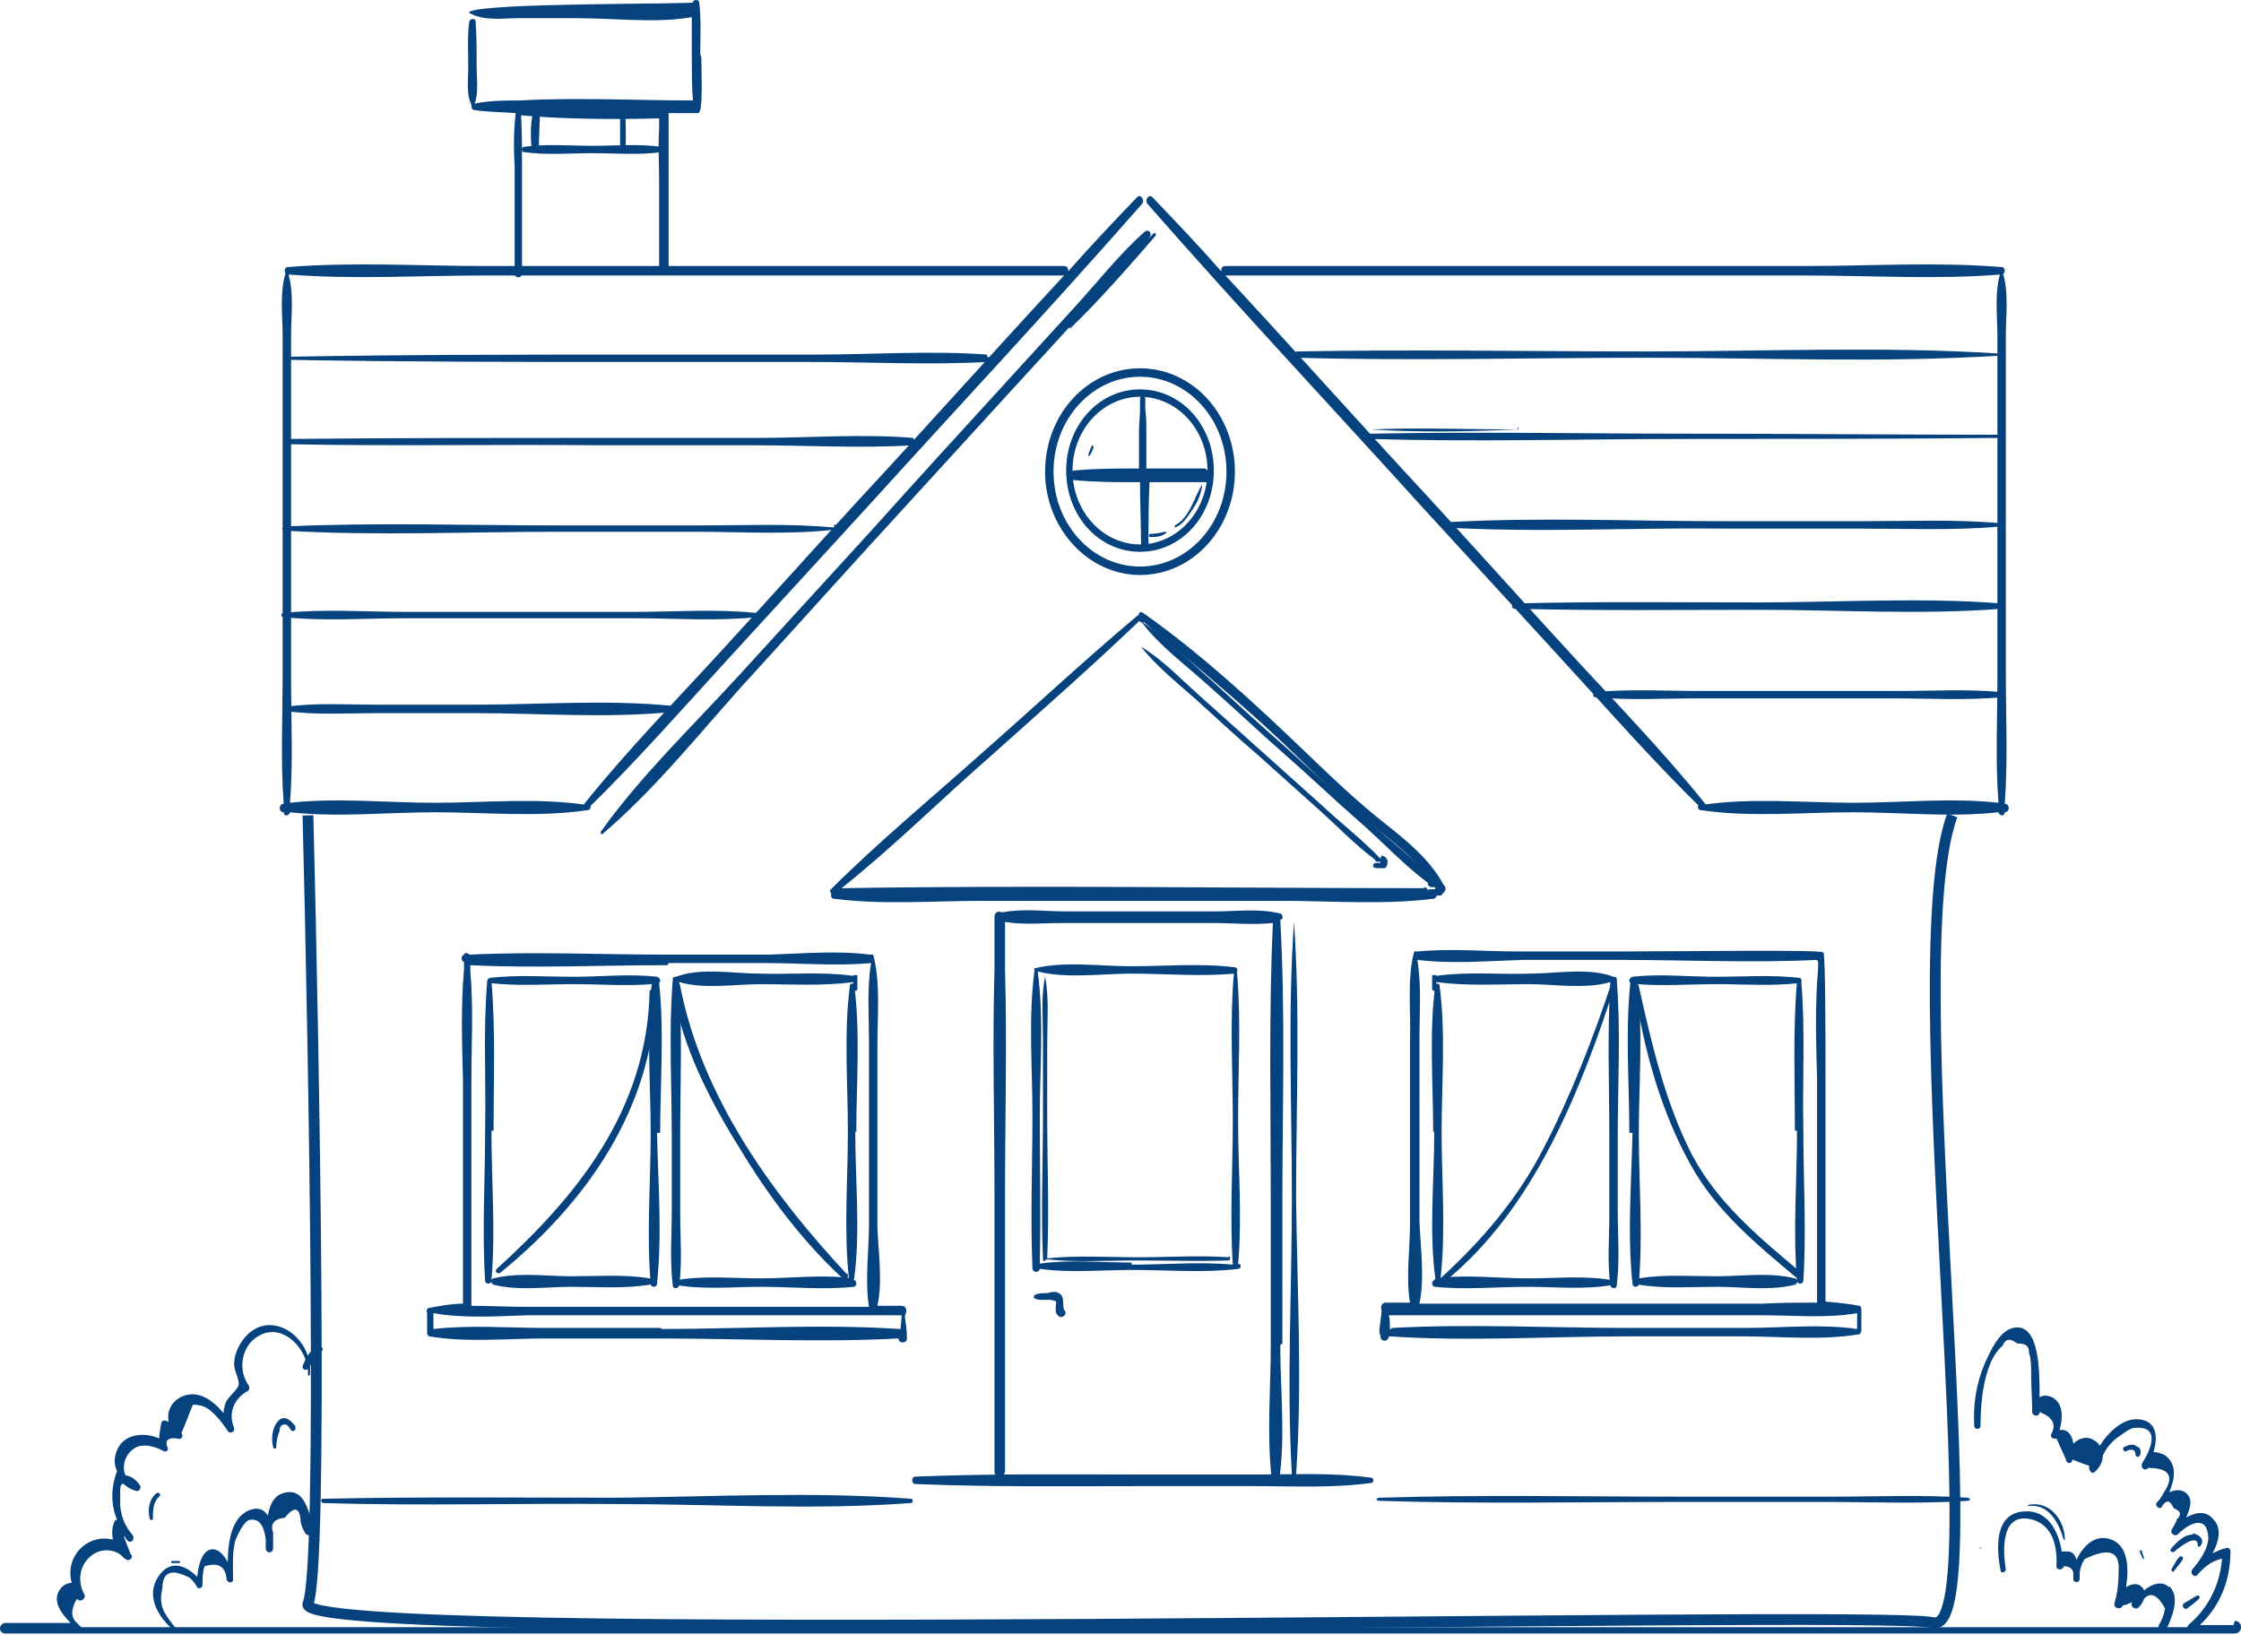 <svg width="415" height="306" viewBox="0 0 415 306" fill="none" xmlns="http://www.w3.org/2000/svg">
<path d="M210.526 36.569C206.23 41.06 201.933 45.552 197.832 50.239C197.832 49.653 197.637 49.263 197.051 49.263C173.03 49.263 149.204 49.263 125.183 49.263C113.27 49.263 101.552 49.263 89.639 49.263C77.726 49.263 65.423 48.482 53.314 49.458C52.533 49.458 52.533 50.825 53.314 50.825C65.227 51.802 77.531 51.02 89.639 51.02C101.552 51.02 113.27 51.02 125.183 51.02C149.204 51.02 173.03 51.02 197.051 51.02C184.357 64.691 171.858 78.752 159.164 92.423C150.571 101.797 142.173 111.171 133.58 120.545C124.987 129.919 116.199 138.903 108.192 148.863C107.801 149.449 108.387 150.23 108.973 149.644C117.957 140.856 126.354 131.286 134.947 121.912C143.54 112.538 152.133 103.164 160.531 93.985C177.521 75.237 194.903 56.684 211.503 37.74C212.089 36.959 211.112 35.788 210.526 36.569Z" fill="#06427E"/>
<path d="M108.584 149.058C99.406 147.691 89.641 148.668 80.462 148.668C71.674 148.668 62.495 147.691 53.707 148.668C54.293 141.051 53.902 133.239 53.902 125.428C53.902 116.835 53.902 108.242 53.902 99.649C53.902 91.251 53.902 83.049 53.902 74.651C53.902 70.55 53.902 66.253 53.902 62.152C53.902 58.442 54.488 54.145 53.316 50.435C53.316 50.435 53.121 50.435 52.926 50.435C51.754 54.145 52.34 58.442 52.34 62.152C52.34 66.058 52.34 69.964 52.34 73.87C52.34 82.463 52.34 91.056 52.34 99.649C52.34 108.046 52.34 116.249 52.34 124.646C52.34 132.653 51.949 140.856 52.535 148.863C51.559 148.863 51.559 150.425 52.535 150.425C52.535 151.206 53.512 151.206 53.707 150.425C62.495 151.402 71.869 150.425 80.657 150.425C89.836 150.425 99.601 151.402 108.78 150.035C109.561 150.035 109.561 148.863 108.78 148.668L108.584 149.058Z" fill="#06427E"/>
<path d="M167.758 243.19C167.953 242.604 167.758 241.823 166.977 241.823C165.414 241.823 164.047 241.823 162.485 241.823C163.461 237.331 162.68 232.059 162.485 227.371C162.485 221.513 162.485 215.849 162.485 209.99C162.485 204.522 162.485 199.054 162.485 193.39C162.485 188.117 163.071 181.868 161.704 176.79C161.704 176.79 161.704 176.79 161.508 176.79C161.508 176.79 161.313 176.79 161.118 176.79C155.064 176.009 148.619 176.595 142.369 176.79C136.12 176.79 129.871 176.79 123.621 176.79C111.513 176.79 99.014 176.204 86.906 176.79C86.711 176.4 85.93 176.4 85.93 176.79C85.344 176.986 85.344 177.962 85.93 178.157C85.93 178.548 85.93 179.134 85.93 179.524C85.344 186.164 85.539 193 85.734 199.835C85.734 213.701 85.734 227.567 85.734 241.433C83.586 241.433 81.633 241.823 79.485 242.214C79.094 242.214 78.899 242.8 79.094 243.19C79.094 243.19 79.094 243.386 79.094 243.581C79.094 243.971 79.094 244.167 79.094 244.557C79.094 245.339 79.094 246.12 79.094 246.706C79.094 246.901 79.094 247.096 79.29 247.291C79.29 247.291 79.29 247.487 79.485 247.487C86.32 248.659 93.936 247.877 100.967 247.877C107.998 247.877 115.224 247.877 122.254 247.877C136.901 247.877 151.744 248.659 166.195 247.877C166.195 247.877 166.195 247.877 166.391 247.877C166.391 248.854 167.953 248.854 167.953 247.877C167.953 246.51 167.758 245.143 167.562 243.776L167.758 243.19ZM123.817 178.353C129.871 178.353 135.729 178.353 141.784 178.353C148.228 178.353 154.868 178.939 161.313 178.353C160.532 182.844 160.922 188.117 160.922 192.804C160.922 198.663 160.922 204.327 160.922 210.186C160.922 215.654 160.922 221.122 160.922 226.786C160.922 231.473 160.141 237.136 160.922 242.019C148.033 242.019 135.339 242.019 122.449 242.019H120.497C112.88 242.019 105.264 242.019 97.452 242.019C94.132 242.019 90.617 241.823 87.296 241.823C87.296 227.957 87.296 214.091 87.296 200.226C87.296 193.39 87.687 186.555 87.101 179.915C87.101 179.524 87.101 179.134 87.101 178.743C99.21 179.329 111.513 178.743 123.621 178.743L123.817 178.353ZM122.254 245.924C115.224 245.924 107.998 245.924 100.967 245.924C94.132 245.924 87.101 245.339 80.266 246.12C80.266 245.534 80.266 244.753 80.266 244.167C80.266 243.776 80.266 243.581 80.266 243.19C85.734 244.167 91.788 243.776 97.647 243.581C105.264 243.581 112.88 243.581 120.692 243.581H122.645C137.487 243.581 152.134 243.581 166.977 243.581C166.977 244.362 166.781 245.339 166.781 246.12C166.781 246.12 166.781 246.12 166.586 246.12C151.939 245.143 137.097 246.12 122.645 246.12L122.254 245.924Z" fill="#06427E"/>
<path d="M91.399 209.404C91.399 200.225 91.79 190.851 91.008 181.672C91.008 181.086 90.227 181.086 90.227 181.672C89.446 190.851 90.032 200.225 89.837 209.404C89.837 218.583 89.251 228.152 89.837 237.136C89.837 237.917 91.008 237.917 91.008 237.136C91.79 227.957 91.008 218.583 91.008 209.404H91.399Z" fill="#06427E"/>
<path d="M158.577 209.6C158.577 200.811 159.358 191.242 158.186 182.454C158.186 182.063 157.405 182.063 157.405 182.454C156.233 191.242 157.015 200.616 157.015 209.6C157.015 218.583 156.233 227.957 157.21 236.746C157.21 237.331 157.991 237.331 158.186 236.746C159.358 227.957 158.382 218.583 158.382 209.6H158.577Z" fill="#06427E"/>
<path d="M122.255 209.795C122.255 200.616 123.036 191.047 122.06 182.063C122.45 181.672 122.255 181.087 121.669 180.891C116.591 180.305 111.318 180.891 106.241 180.891C101.163 180.891 95.89 180.501 90.812 181.087C90.227 181.087 90.227 182.063 90.812 182.063C95.89 182.649 101.163 182.258 106.241 182.258C111.123 182.258 116.005 182.649 120.692 182.258C119.716 191.242 120.497 200.811 120.497 209.795C120.497 218.974 119.716 228.543 120.497 237.722C120.497 238.503 121.669 238.503 121.669 237.722C122.645 228.543 121.864 218.974 121.669 209.795H122.255Z" fill="#06427E"/>
<path d="M158.579 180.696C158.579 180.501 158.188 180.501 157.993 180.696C157.993 180.696 157.993 180.696 157.798 180.696C152.134 179.915 146.275 180.501 140.612 180.305C135.925 180.305 129.675 179.134 125.183 180.891C124.988 180.891 124.598 180.891 124.598 181.282C123.816 190.851 124.402 200.811 124.402 210.381C124.402 215.068 124.402 219.56 124.402 224.247C124.402 228.738 124.012 233.621 124.598 238.113C124.598 238.698 125.574 238.698 125.769 238.113C126.355 233.816 125.965 229.324 125.965 225.028C125.965 220.145 125.965 215.263 125.965 210.381C125.965 201.007 126.355 191.242 125.769 181.868C130.261 183.235 136.315 182.258 140.807 182.258C146.471 182.258 152.329 182.649 157.993 181.868C157.993 182.258 157.993 182.844 157.993 183.235C157.993 183.625 158.579 183.625 158.774 183.235C158.774 182.454 158.774 181.477 158.774 180.501L158.579 180.696Z" fill="#06427E"/>
<path d="M120.3 236.746C115.613 235.964 110.731 236.355 105.848 236.355C101.161 236.355 96.084 235.574 91.396 236.746C90.811 236.746 90.811 237.722 91.396 237.917C95.888 239.089 101.161 238.308 105.848 238.308C110.535 238.308 115.418 238.698 120.3 237.917C120.886 237.917 120.886 236.746 120.3 236.746Z" fill="#06427E"/>
<path d="M157.993 236.746C152.329 235.964 146.471 236.746 140.807 236.746C135.534 236.746 130.066 236.16 124.988 237.136C124.598 237.136 124.598 237.917 124.988 237.917C130.066 238.894 135.729 238.308 140.807 238.308C146.471 238.308 152.525 238.894 157.993 238.308C158.774 238.308 158.774 237.136 157.993 236.941V236.746Z" fill="#06427E"/>
<path d="M213.456 36.569C217.752 41.06 222.049 45.552 226.15 50.239C226.15 49.653 226.345 49.263 226.931 49.263C250.952 49.263 274.778 49.263 298.799 49.263C310.712 49.263 322.43 49.263 334.343 49.263C346.256 49.263 358.559 48.482 370.668 49.458C371.449 49.458 371.449 50.825 370.668 50.825C358.755 51.802 346.451 51.02 334.343 51.02C322.43 51.02 310.712 51.02 298.799 51.02C274.778 51.02 250.952 51.02 226.931 51.02C239.625 64.691 252.124 78.752 264.818 92.423C273.411 101.797 281.809 111.171 290.402 120.545C298.995 129.919 307.783 138.903 315.79 148.863C316.181 149.449 315.595 150.23 315.009 149.644C306.025 140.856 297.628 131.286 289.035 121.912C280.442 112.538 271.849 103.164 263.451 93.985C246.461 75.237 229.079 56.684 212.479 37.74C211.894 36.959 212.87 35.788 213.456 36.569Z" fill="#06427E"/>
<path d="M315.205 149.058C324.384 147.691 334.149 148.668 343.327 148.668C352.116 148.668 361.294 147.691 370.083 148.668C369.497 141.051 369.887 133.239 369.887 125.428C369.887 116.835 369.887 108.242 369.887 99.649C369.887 91.251 369.887 83.049 369.887 74.651C369.887 70.55 369.887 66.253 369.887 62.152C369.887 58.442 369.301 54.145 370.473 50.435C370.473 50.435 370.669 50.435 370.864 50.435C372.036 54.145 371.45 58.442 371.45 62.152C371.45 66.058 371.45 69.964 371.45 73.87C371.45 82.463 371.45 91.056 371.45 99.649C371.45 108.046 371.45 116.249 371.45 124.646C371.45 132.653 371.84 140.856 371.254 148.863C372.231 148.863 372.231 150.425 371.254 150.425C371.254 151.206 370.278 151.206 370.083 150.425C361.294 151.402 351.92 150.425 343.132 150.425C333.953 150.425 324.189 151.402 315.01 150.035C314.229 150.035 314.229 148.863 315.01 148.668L315.205 149.058Z" fill="#06427E"/>
<path d="M255.641 247.487C255.641 248.463 257.008 248.659 257.203 247.487C257.203 247.487 257.203 247.487 257.398 247.487C272.045 248.463 286.888 247.487 301.535 247.487C308.565 247.487 315.791 247.487 322.822 247.487C329.852 247.487 337.274 248.268 344.304 247.096C344.304 247.096 344.499 247.096 344.499 246.901C344.499 246.901 344.695 246.706 344.695 246.315C344.695 245.534 344.695 244.753 344.695 244.167C344.695 243.776 344.695 243.581 344.695 243.19C344.695 243.19 344.695 242.995 344.695 242.8C344.695 242.409 344.695 241.823 344.304 241.823C342.351 241.433 340.203 241.237 338.055 241.042C338.055 227.176 338.055 213.31 338.055 199.444C338.055 192.609 338.055 176.595 337.664 176.4C337.664 175.814 312.081 176.204 299.972 176.204C293.723 176.204 287.474 176.204 281.224 176.204C274.975 176.204 268.725 175.619 262.476 176.204H262.085C262.085 176.204 262.085 176.204 261.89 176.204C260.523 181.282 261.304 187.532 261.109 192.804C261.109 198.273 261.109 203.741 261.109 209.404C261.109 215.263 261.109 220.927 261.109 226.786C261.109 231.277 260.328 236.55 261.109 241.237C259.546 241.237 258.179 241.237 256.617 241.237C255.836 241.237 255.641 242.019 255.836 242.604C255.836 243.972 255.445 245.339 255.445 246.706L255.641 247.487ZM336.688 178.157C336.688 178.548 336.688 178.939 336.688 179.329C336.102 185.969 336.297 192.804 336.492 199.64C336.492 213.506 336.492 227.372 336.492 241.237C333.172 241.237 329.657 241.237 326.337 241.433C318.721 241.433 311.104 241.433 303.292 241.433H301.339C288.45 241.433 275.756 241.433 262.866 241.433C263.843 236.55 263.062 231.082 262.866 226.2C262.866 220.732 262.866 215.263 262.866 209.6C262.866 203.741 262.866 198.077 262.866 192.219C262.866 187.532 263.257 182.454 262.476 177.767C268.921 178.548 275.561 177.962 282.005 177.767C288.059 177.767 293.918 177.767 299.972 177.767C312.081 177.767 324.384 178.353 336.492 177.767L336.688 178.157ZM257.594 246.12C257.594 246.12 257.594 246.12 257.398 246.12C257.398 245.339 257.398 244.362 257.203 243.581C272.045 243.581 286.692 243.581 301.535 243.581H303.488C311.104 243.581 318.721 243.581 326.532 243.581C332.196 243.581 338.25 244.167 343.914 243.19C343.914 243.581 343.914 243.776 343.914 244.167C343.914 244.753 343.914 245.534 343.914 246.12C337.274 245.143 330.048 245.924 323.212 245.924C316.182 245.924 308.956 245.924 301.925 245.924C287.278 245.924 272.436 245.143 257.789 245.924L257.594 246.12Z" fill="#06427E"/>
<path d="M332.391 209.404C332.391 200.225 332 190.851 332.781 181.672C332.781 181.086 333.562 181.086 333.562 181.672C334.344 190.851 333.758 200.225 333.953 209.404C333.953 218.583 334.539 228.152 333.953 237.136C333.953 237.917 332.781 237.917 332.781 237.136C332 227.957 332.781 218.583 332.781 209.404H332.391Z" fill="#06427E"/>
<path d="M265.405 209.6C265.405 200.811 264.624 191.242 265.796 182.454C265.796 182.063 266.577 182.063 266.577 182.454C267.749 191.242 266.968 200.616 266.968 209.6C266.968 218.583 267.749 227.957 266.773 236.746C266.773 237.331 265.991 237.331 265.796 236.746C264.624 227.957 265.601 218.583 265.601 209.6H265.405Z" fill="#06427E"/>
<path d="M301.727 209.795C301.727 200.616 300.946 191.047 301.923 182.063C301.532 181.672 301.727 181.087 302.313 180.891C307.391 180.305 312.664 180.891 317.742 180.891C322.819 180.891 328.092 180.501 333.17 181.087C333.756 181.087 333.756 182.063 333.17 182.063C328.092 182.649 322.819 182.258 317.742 182.258C312.859 182.258 307.977 182.649 303.29 182.258C304.266 191.242 303.485 200.811 303.485 209.795C303.485 218.974 304.266 228.543 303.485 237.722C303.485 238.503 302.313 238.503 302.313 237.722C301.337 228.543 302.118 218.974 302.313 209.795H301.727Z" fill="#06427E"/>
<path d="M265.406 180.696C265.406 180.501 265.797 180.501 265.992 180.696C265.992 180.696 265.992 180.696 266.187 180.696C271.851 179.915 277.71 180.501 283.373 180.305C288.06 180.305 294.31 179.134 298.802 180.891C298.997 180.891 299.387 180.891 299.387 181.282C300.169 190.851 299.583 200.811 299.583 210.381C299.583 215.068 299.583 219.56 299.583 224.247C299.583 228.738 299.973 233.621 299.387 238.113C299.387 238.698 298.411 238.698 298.216 238.113C297.63 233.816 298.02 229.324 298.02 225.028C298.02 220.145 298.02 215.263 298.02 210.381C298.02 201.007 297.63 191.242 298.216 181.868C293.724 183.235 287.67 182.258 283.178 182.258C277.514 182.258 271.656 182.649 265.992 181.868C265.992 182.258 265.992 182.844 265.992 183.235C265.992 183.625 265.406 183.625 265.211 183.235C265.211 182.454 265.211 181.477 265.211 180.501L265.406 180.696Z" fill="#06427E"/>
<path d="M303.488 236.746C308.175 235.964 313.058 236.355 317.94 236.355C322.627 236.355 327.705 235.574 332.392 236.746C332.978 236.746 332.978 237.722 332.392 237.917C327.9 239.089 322.627 238.308 317.94 238.308C313.253 238.308 308.371 238.698 303.488 237.917C302.902 237.917 302.902 236.746 303.488 236.746Z" fill="#06427E"/>
<path d="M265.797 236.746C271.46 235.964 277.319 236.746 282.983 236.746C288.256 236.746 293.724 236.16 298.802 237.136C299.192 237.136 299.192 237.917 298.802 237.917C293.724 238.894 288.06 238.308 282.983 238.308C277.319 238.308 271.265 238.894 265.797 238.308C265.016 238.308 265.016 237.136 265.797 236.941V236.746Z" fill="#06427E"/>
<path d="M213.653 43.209C208.185 48.678 202.912 54.341 198.029 60.59C198.029 60.59 198.029 60.981 198.225 60.786C203.693 55.513 208.966 49.459 214.043 43.6C214.043 43.404 214.043 43.014 213.653 43.209Z" fill="#06427E"/>
<path d="M212.091 42.818C207.404 46.919 203.302 52.192 199.006 56.879C194.905 61.371 190.804 65.863 186.702 70.355C178.305 79.534 169.907 88.712 161.509 98.086C153.307 107.07 145.105 116.054 136.707 125.232C128.114 134.606 118.74 143.59 111.319 153.941C111.124 154.331 111.319 154.722 111.709 154.331C121.084 146.324 129.091 136.364 137.293 127.185C145.691 118.006 154.088 108.632 162.486 99.454C170.688 90.47 178.891 81.487 187.288 72.308C191.585 67.621 195.881 62.934 200.178 58.246C204.474 53.559 209.356 49.068 212.872 43.99C213.458 43.209 212.676 42.232 211.895 43.014L212.091 42.818Z" fill="#06427E"/>
<path d="M120.301 183.43C119.91 205.693 106.63 221.708 91.983 234.988C91.593 235.378 91.983 235.964 92.569 235.769C108.193 223.075 121.082 205.498 121.473 183.43C121.473 182.844 120.496 182.844 120.496 183.43H120.301Z" fill="#06427E"/>
<path d="M156.823 235.964C143.348 221.512 130.068 203.545 125.967 182.649C125.967 181.672 124.6 182.063 124.6 183.039C126.162 193.585 131.435 203.741 136.903 212.529C142.176 221.317 148.621 229.91 156.042 236.745C156.628 237.331 157.409 236.355 156.823 235.769V235.964Z" fill="#06427E"/>
<path d="M168.732 277.562C150.765 276.195 132.407 277.171 114.245 277.367C96.082 277.367 77.92 277.171 59.758 277.562C59.367 277.562 59.367 278.148 59.758 278.343C77.92 278.929 96.082 278.343 114.245 278.538C132.212 278.538 150.765 279.71 168.732 278.343C169.122 278.343 169.122 277.562 168.732 277.562Z" fill="#06427E"/>
<path d="M364.419 277.366C356.217 276.78 347.429 277.171 339.226 277.171C329.852 277.171 320.673 277.171 311.299 277.171C292.746 277.171 273.998 276.78 255.641 277.366C254.664 277.366 254.664 277.952 255.641 277.952C273.998 278.538 292.942 278.147 311.299 278.147C320.088 278.147 328.876 278.147 337.664 278.147C346.452 278.147 355.631 278.538 364.224 277.952C365.005 277.952 365.005 277.366 364.224 277.366H364.419Z" fill="#06427E"/>
<path d="M253.883 273.656C246.852 272.68 239.821 273.07 232.791 273.07C225.76 273.07 218.73 273.07 211.699 273.07C197.638 273.07 183.577 272.875 169.516 273.461C168.734 273.461 168.734 274.828 169.516 274.828C183.577 275.414 197.638 275.219 211.699 275.219C218.73 275.219 225.76 275.219 232.791 275.219C239.821 275.219 246.852 275.609 253.883 274.633C254.469 274.633 254.469 273.656 253.883 273.656Z" fill="#06427E"/>
<path d="M237.477 248.854C237.477 240.066 237.477 231.277 237.477 222.489C237.477 205.108 238.063 187.727 237.087 170.346C237.672 170.346 237.672 169.369 237.087 169.174C233.181 168.197 228.884 168.783 224.978 168.783C220.291 168.783 215.604 168.783 210.917 168.783C206.425 168.783 201.934 168.783 197.442 168.783C193.536 168.783 189.435 168.197 185.529 168.978C184.943 168.588 184.162 168.978 184.162 169.76C184.162 173.08 184.162 176.204 184.162 179.524C183.771 193.39 184.162 207.451 184.162 221.122C184.162 222.294 184.162 223.466 184.162 224.637C184.162 240.651 184.162 256.47 184.162 272.484C184.162 273.851 185.92 273.851 186.115 272.484C186.115 256.47 186.115 240.651 186.115 224.637C186.115 223.466 186.115 222.294 186.115 221.122C186.115 207.256 186.505 193.39 186.115 179.524C186.115 176.595 186.115 173.666 186.115 170.736C189.63 171.322 193.341 170.931 196.856 170.931C201.543 170.931 206.23 170.931 210.917 170.931C215.409 170.931 219.901 170.931 224.392 170.931C228.103 170.931 232.204 171.322 235.72 170.931C234.938 188.117 235.329 205.498 235.329 222.684C235.329 231.473 235.329 240.261 235.329 249.049C235.329 257.251 234.548 265.844 235.524 274.047C235.524 274.828 236.891 274.828 236.891 274.047C238.063 266.04 237.087 257.251 237.087 249.049L237.477 248.854Z" fill="#06427E"/>
<path d="M129.677 10.009C129.677 6.884 129.872 3.564 129.481 0.439C129.481 -0.146 128.31 -0.146 128.31 0.439C128.31 0.83 89.641 0.439 86.907 2.197C86.907 2.197 86.907 2.197 86.907 2.392C89.641 3.955 92.961 3.369 95.891 3.369H107.023C113.858 3.369 121.474 4.345 128.114 3.174C128.114 5.517 128.114 7.861 128.114 10.204C128.114 12.938 128.114 15.868 128.31 18.602C117.764 18.602 106.827 18.016 96.281 18.602C93.547 18.602 90.618 18.602 87.884 19.188C88.665 17.235 88.274 14.696 88.274 12.548C88.274 9.618 88.274 6.884 88.079 3.955C88.079 3.369 87.103 3.369 86.907 3.955C86.517 6.689 86.712 9.618 86.712 12.548C86.712 14.891 86.321 17.43 87.298 19.383C87.298 19.773 87.298 20.164 87.688 20.359C90.227 20.75 92.961 20.75 95.5 20.945C95.11 24.265 95.11 27.585 95.305 30.905C95.305 33.249 95.305 35.397 95.305 37.741C95.305 42.037 95.305 46.334 95.305 50.63C95.305 51.606 96.672 51.606 96.672 50.63C96.672 46.334 96.672 42.037 96.672 37.741C96.672 35.397 96.672 33.249 96.672 30.905C96.672 27.585 96.672 24.265 96.477 20.945C104.874 21.336 113.663 20.945 122.06 20.945C122.06 21.922 122.06 22.898 122.06 23.875C121.865 27.195 122.06 30.515 122.06 33.639C122.06 34.811 122.06 35.983 122.06 37.155C122.06 41.451 122.06 45.552 122.06 49.849C122.06 51.021 123.818 51.021 123.818 49.849C123.818 45.552 123.818 41.451 123.818 37.155C123.818 35.983 123.818 34.811 123.818 33.639C123.818 30.515 123.818 27.195 123.818 23.875C123.818 22.898 123.818 21.922 123.818 20.945C125.575 20.945 127.333 20.945 129.286 20.945C130.263 20.945 129.872 13.329 129.872 10.595L129.677 10.009Z" fill="#06427E"/>
<path d="M229.275 234.207C230.056 225.418 229.275 216.24 229.275 207.256C229.275 198.273 229.861 189.094 229.08 180.11C229.08 180.11 229.08 180.11 229.08 179.915C229.275 179.72 229.08 179.134 228.689 179.134C222.44 178.353 215.8 178.938 209.355 178.938C203.691 178.938 197.051 177.962 191.583 179.329C191.583 179.329 191.388 179.329 191.583 179.72C190.411 188.313 191.193 197.687 191.193 206.475C191.193 215.849 190.802 225.418 191.193 234.793C191.193 235.769 192.364 235.769 192.56 234.988C198.223 235.769 204.082 235.183 209.746 235.183C216.19 235.183 222.83 235.769 229.275 234.988C229.861 234.988 229.861 234.207 229.47 234.011L229.275 234.207ZM209.55 233.816C203.887 233.816 198.028 233.23 192.56 234.011C192.755 224.833 192.56 215.654 192.56 206.475C192.56 197.882 193.341 188.508 192.169 179.915C197.637 181.282 204.082 180.306 209.55 180.306C215.8 180.306 222.244 180.891 228.494 180.306C227.713 189.289 228.298 198.468 228.298 207.451C228.298 216.24 227.713 225.418 228.298 234.207C222.049 233.621 215.8 234.207 209.55 234.207V233.816Z" fill="#06427E"/>
<path d="M122.449 27.195C118.348 26.609 113.856 27 109.755 27C105.458 27 101.162 26.609 97.061 27.195C96.475 27.195 96.475 28.171 97.061 28.171C101.162 28.757 105.458 28.367 109.755 28.367C113.856 28.367 118.348 28.757 122.449 28.171C123.035 28.171 123.035 27.195 122.449 27V27.195Z" fill="#06427E"/>
<path d="M116.006 20.165C116.006 19.383 114.834 19.383 114.834 20.165C114.834 22.703 114.834 25.242 114.834 27.586C114.834 28.367 115.81 28.367 115.81 27.586C116.006 25.047 115.81 22.508 115.81 20.165H116.006Z" fill="#06427E"/>
<path d="M98.818 20.36C98.232 22.508 98.232 25.047 98.427 27.195C98.427 28.171 99.794 28.171 99.794 27.195C99.794 25.047 99.99 22.703 99.99 20.555C99.99 19.774 99.013 19.774 98.818 20.555V20.36Z" fill="#06427E"/>
<path d="M182.794 65.668C172.249 64.887 161.507 65.668 150.962 65.668C140.416 65.668 129.284 65.668 118.347 65.668C96.865 65.668 75.383 65.668 53.9 66.058C53.51 66.058 53.51 66.644 53.9 66.644C75.383 67.035 96.865 67.035 118.347 67.035C128.893 67.035 139.634 67.035 150.18 67.035C160.726 67.035 172.053 67.621 182.794 67.035C183.38 67.035 183.38 66.058 182.794 66.058V65.668Z" fill="#06427E"/>
<path d="M169.126 81.096C159.556 80.314 149.792 81.096 140.222 81.096C130.653 81.096 120.888 81.096 111.319 81.096C91.985 81.096 72.846 81.096 53.512 81.291C52.926 81.291 52.926 82.267 53.512 82.267C72.846 82.658 91.985 82.267 111.319 82.463C120.693 82.463 130.067 82.463 139.441 82.463C149.206 82.463 159.361 83.049 169.126 82.463C169.712 82.463 169.712 81.486 169.126 81.291V81.096Z" fill="#06427E"/>
<path d="M154.479 97.696C146.276 96.915 137.683 97.305 129.481 97.305C120.888 97.305 112.295 97.305 103.702 97.305C86.712 97.305 69.721 96.719 52.73 97.501C52.145 97.501 52.145 98.282 52.73 98.282C69.721 99.258 86.712 98.477 103.702 98.477C112.1 98.477 120.497 98.477 128.7 98.477C137.293 98.477 146.081 99.063 154.479 98.087C155.065 98.087 155.065 97.305 154.479 97.11V97.696Z" fill="#06427E"/>
<path d="M140.027 113.515C132.606 112.733 124.794 113.319 117.373 113.319C110.342 113.319 103.312 113.319 96.281 113.319C89.25 113.319 82.22 113.319 75.189 113.319C67.768 113.319 59.956 112.733 52.535 113.515C51.949 113.515 51.949 114.296 52.535 114.296C59.956 115.077 67.768 114.491 75.189 114.491C82.22 114.491 89.25 114.491 96.281 114.491C103.312 114.491 110.342 114.491 117.373 114.491C124.794 114.491 132.606 115.077 140.027 114.296C140.613 114.296 140.613 113.319 140.027 113.319V113.515Z" fill="#06427E"/>
<path d="M124.206 130.701C112.293 129.529 99.794 130.505 87.881 130.505C81.827 130.505 75.773 130.505 69.719 130.505C64.251 130.505 58.392 130.115 52.924 130.896C52.533 130.896 52.533 131.482 52.924 131.677C58.392 132.458 64.056 132.068 69.719 132.068C75.773 132.068 81.827 132.068 87.881 132.068C99.794 132.068 112.293 133.044 124.206 131.872C124.792 131.872 124.792 130.701 124.206 130.701Z" fill="#06427E"/>
<path d="M370.279 65.473C348.796 64.106 326.923 65.082 305.246 65.082C283.568 65.082 261.89 64.691 240.213 65.082C239.627 65.082 239.627 66.254 240.213 66.254C261.89 66.84 283.568 66.254 305.246 66.254C326.923 66.254 348.601 67.23 370.279 65.863C370.669 65.863 370.669 65.082 370.279 65.082V65.473Z" fill="#06427E"/>
<path d="M370.471 80.51C351.137 80.51 331.608 80.315 312.274 80.315C292.94 80.315 273.41 79.924 254.076 80.315C254.076 80.315 253.881 80.315 253.685 80.315C253.685 80.315 253.49 80.315 253.295 80.315C252.709 80.315 252.709 81.291 253.295 81.291C253.295 81.291 253.49 81.291 253.685 81.291C253.685 81.291 253.881 81.291 254.076 81.291C273.41 81.877 292.94 81.291 312.274 81.291C331.608 81.291 351.137 81.291 370.471 81.096C370.862 81.096 371.057 80.706 371.057 80.51C371.057 80.12 371.057 79.924 370.471 79.924V80.51Z" fill="#06427E"/>
<path d="M370.668 96.915C362.075 96.134 353.482 96.524 344.889 96.524C336.296 96.524 327.703 96.524 319.11 96.524C302.12 96.524 284.739 95.743 267.748 96.72C267.162 96.72 267.162 97.696 267.748 97.696C284.739 98.673 302.12 97.696 319.11 97.891C327.508 97.891 335.71 97.891 344.108 97.891C352.896 97.891 361.88 98.282 370.473 97.501C371.059 97.501 371.059 96.72 370.473 96.524L370.668 96.915Z" fill="#06427E"/>
<path d="M370.669 111.757C355.632 110.585 340.399 111.562 325.556 111.562C310.519 111.562 295.481 111.367 280.443 111.757C279.857 111.757 279.857 112.734 280.443 112.734C295.481 113.124 310.519 112.929 325.556 112.929C340.594 112.929 355.827 113.905 370.669 112.734C371.255 112.734 371.255 111.757 370.669 111.757Z" fill="#06427E"/>
<path d="M370.471 128.162C364.222 127.576 357.973 127.966 351.723 127.966C345.474 127.966 339.224 127.966 332.975 127.966C326.921 127.966 320.867 127.966 315.008 127.966C308.563 127.966 301.923 127.576 295.478 128.162C294.893 128.162 294.893 129.138 295.478 129.138C301.728 129.724 307.977 129.333 314.227 129.333C320.476 129.333 326.726 129.333 332.975 129.333C339.029 129.333 345.083 129.333 350.942 129.333C357.387 129.333 364.027 129.724 370.471 129.138C371.057 129.138 371.057 128.357 370.471 128.162Z" fill="#06427E"/>
<path d="M298.603 181.477C295.088 192.218 290.792 203.155 285.714 212.92C280.832 222.294 274.387 229.715 266.966 236.55C266.575 236.941 266.966 237.722 267.552 237.331C283.956 224.051 292.745 202.178 299.385 181.477C299.385 181.087 298.799 180.891 298.603 181.282V181.477Z" fill="#06427E"/>
<path d="M333.171 235.379C325.75 229.129 317.938 222.684 313.251 213.701C308.369 204.132 305.83 193.195 303.486 182.649C303.486 182.063 302.705 182.259 302.705 182.844C304.267 193.976 307.587 205.889 313.056 215.654C317.743 224.247 325.359 230.496 332.585 236.55C333.171 236.941 333.757 235.964 333.171 235.574V235.379Z" fill="#06427E"/>
<path d="M263.843 164.486C227.909 164.486 191.779 163.901 155.845 164.486C165.415 156.87 174.008 148.277 183.186 140.27C192.561 131.872 202.13 123.475 211.309 114.686C211.699 114.296 211.114 113.515 210.528 114.101C200.763 122.303 191.584 130.896 182.015 139.294C172.641 147.691 162.681 155.894 153.892 164.682C153.502 165.072 153.892 165.268 153.892 165.463C153.892 165.658 154.283 165.854 154.674 165.854C190.998 166.439 227.323 165.854 263.648 165.854C264.234 165.854 264.429 165.463 264.429 165.072C264.429 164.682 264.234 164.291 263.648 164.291L263.843 164.486Z" fill="#06427E"/>
<path d="M265.797 163.315C261.891 159.018 256.813 155.112 252.321 151.207C247.634 147.105 243.142 143.004 238.455 138.708C233.768 134.607 229.277 130.505 224.589 126.209C220.293 122.498 216.192 118.202 211.309 115.077C214.629 119.569 219.512 123.084 223.808 126.99C228.495 131.091 232.987 135.388 237.674 139.489C242.361 143.59 246.853 147.887 251.54 151.988C255.837 155.698 259.742 159.995 264.429 163.51C264.429 163.51 264.429 163.705 264.429 163.901C264.429 163.901 264.82 164.291 265.015 164.291C265.015 164.291 265.211 164.291 265.406 164.291C265.406 164.291 265.601 164.291 265.797 164.291C265.797 164.291 265.797 164.487 265.797 164.682C265.406 164.682 265.015 164.682 264.82 164.682C264.039 164.682 264.039 165.854 264.82 165.854C265.406 165.854 265.992 165.854 266.578 165.854C266.968 165.854 267.164 165.658 267.164 165.463C267.554 164.291 266.968 163.315 265.992 163.119L265.797 163.315Z" fill="#06427E"/>
<path d="M255.638 159.018C252.318 155.503 248.217 152.378 244.702 149.058C240.991 145.738 237.085 142.223 233.375 138.903C229.664 135.583 225.758 132.067 222.048 128.747C218.533 125.623 215.213 122.107 211.307 119.764C214.041 123.279 217.947 126.404 221.462 129.529C225.173 132.849 228.883 136.364 232.789 139.684C236.5 143.004 240.405 146.519 244.116 149.839C247.631 152.964 250.951 156.479 254.662 159.213C254.662 159.213 254.662 159.213 254.662 159.409L255.053 159.604C255.053 159.604 255.053 159.604 255.248 159.604C255.248 159.604 255.443 159.604 255.638 159.604C255.638 159.604 255.638 159.604 255.638 159.799C255.443 159.799 255.053 159.799 254.857 159.799C254.076 159.799 254.076 160.776 254.857 160.776C255.248 160.776 255.834 160.776 256.224 160.776C256.42 160.776 256.615 160.776 256.81 160.385C257.201 159.409 256.81 158.627 255.834 158.432L255.638 159.018Z" fill="#06427E"/>
<path d="M211.112 106.484C201.542 106.484 193.535 97.891 193.535 87.345C193.535 76.799 201.347 68.207 211.112 68.207C220.876 68.207 228.688 76.799 228.688 87.345C228.688 97.891 220.876 106.484 211.112 106.484ZM211.112 69.769C202.323 69.769 195.098 77.581 195.098 87.345C195.098 97.11 202.323 104.922 211.112 104.922C219.9 104.922 227.126 97.11 227.126 87.345C227.126 77.581 219.9 69.769 211.112 69.769Z" fill="#06427E"/>
<path d="M211.112 102.188C203.496 102.188 197.441 95.548 197.441 87.15C197.441 78.753 203.496 72.112 211.112 72.112C218.728 72.112 224.783 78.753 224.783 87.15C224.783 95.548 218.728 102.188 211.112 102.188ZM211.112 73.48C204.277 73.48 198.613 79.534 198.613 87.15C198.613 94.767 204.277 100.821 211.112 100.821C217.947 100.821 223.611 94.767 223.611 87.15C223.611 79.534 217.947 73.48 211.112 73.48Z" fill="#06427E"/>
<path d="M223.222 86.76C219.707 86.76 215.996 86.76 212.286 86.76C212.286 84.416 212.286 82.268 212.286 79.924C212.286 78.557 212.286 77.19 212.09 75.823C212.09 75.237 212.09 74.456 212.09 73.87C212.09 73.089 211.114 73.089 211.114 73.87C211.114 74.456 211.114 75.237 211.114 75.823C211.114 77.19 210.919 78.557 210.919 79.924C210.919 82.268 210.919 84.416 210.919 86.76C206.818 86.76 202.716 86.76 198.81 87.15C197.834 87.15 197.834 88.713 198.81 88.908C202.912 89.299 207.013 89.299 211.114 89.299C211.114 93.204 211.309 97.306 211.309 101.211C211.309 102.188 212.676 102.188 212.676 101.211C212.676 97.306 212.676 93.4 212.872 89.299C216.582 89.299 220.098 89.299 223.808 89.299C224.394 89.299 224.589 88.908 224.589 88.322C224.589 87.931 224.394 87.346 223.808 87.346L223.222 86.76Z" fill="#06427E"/>
<path d="M202.129 82.658C201.934 83.244 201.543 83.83 201.543 84.416C201.543 84.416 201.543 84.416 201.738 84.416C202.129 84.025 202.324 83.244 202.519 82.854C202.519 82.658 202.324 82.268 202.129 82.658Z" fill="#06427E"/>
<path d="M215.799 98.477C214.822 98.672 214.041 98.868 213.064 98.868C212.674 98.868 212.674 99.454 213.064 99.454C214.041 99.454 215.017 99.454 215.994 98.672V98.477H215.799Z" fill="#06427E"/>
<path d="M222.636 89.689C221.074 92.228 220.293 95.938 217.559 97.305V97.696C218.926 97.305 219.902 95.743 220.683 94.571C221.66 93.204 222.441 91.642 222.636 89.689C222.636 89.689 222.636 89.689 222.441 89.689H222.636Z" fill="#06427E"/>
<path d="M122.253 19.969C113.66 19.969 105.067 19.969 96.279 19.969C95.498 19.969 95.498 21.336 96.279 21.336C104.872 22.117 113.66 22.117 122.253 21.922C123.425 21.922 123.425 19.773 122.253 19.773V19.969Z" fill="#06427E"/>
<path d="M281.029 79.534C272.045 79.534 262.866 79.143 253.883 79.534C262.866 80.12 272.045 79.924 281.029 79.534C281.224 79.534 281.224 79.143 281.029 79.143V79.534Z" fill="#06427E"/>
<path d="M267.358 163.901C264.819 159.214 260.718 155.894 256.812 152.769C251.539 148.668 246.657 143.981 241.774 139.294C232.205 130.115 222.245 120.936 211.699 113.515C211.113 113.124 210.723 113.515 210.918 114.296C210.918 114.687 210.918 115.272 211.504 115.272C212.09 115.272 211.699 115.272 211.894 115.272C221.659 123.475 231.619 131.677 240.798 140.661C244.899 144.567 248.805 148.668 253.297 152.183C258.179 156.089 262.866 159.409 266.186 165.072C266.772 166.049 268.139 165.072 267.553 164.096L267.358 163.901Z" fill="#06427E"/>
<path d="M265.406 165.268C256.422 164.096 247.048 164.877 238.064 164.877C228.69 164.877 219.316 164.877 209.942 164.877C200.763 164.877 191.78 164.877 182.601 164.877C173.422 164.877 163.657 164.096 154.478 165.268C153.697 165.268 153.697 166.44 154.478 166.44C163.462 167.611 172.836 166.83 181.82 166.83C191.194 166.83 200.568 166.83 209.942 166.83C219.121 166.83 228.104 166.83 237.283 166.83C246.462 166.83 256.227 167.611 265.406 166.44C266.187 166.44 266.382 165.072 265.406 164.877V165.268Z" fill="#06427E"/>
<path d="M197.052 242.604C196.662 241.432 197.248 240.065 196.076 239.479C195.49 239.089 194.513 239.284 193.928 239.479C193.146 239.479 192.17 239.479 191.584 239.87C191.389 239.87 191.389 240.456 191.584 240.456C192.756 241.042 193.928 240.456 195.099 240.846C195.88 240.846 195.49 241.628 195.49 242.214C195.49 242.799 195.49 243.19 195.88 243.581C196.466 244.362 197.638 243.581 197.248 242.799L197.052 242.604Z" fill="#06427E"/>
<path d="M240.016 221.903C240.016 204.913 240.797 187.531 239.625 170.736C238.454 187.531 239.235 204.913 239.235 221.903C239.235 238.894 238.258 256.08 239.235 273.07C239.235 273.656 240.016 273.656 240.016 273.07C241.188 256.08 240.211 238.894 240.016 221.903Z" fill="#06427E"/>
<path d="M227.516 232.839C222.048 232.449 216.384 232.839 210.721 232.839C205.253 232.839 199.394 232.449 193.925 233.035C194.316 224.246 193.925 215.263 193.925 206.279C193.925 201.983 193.925 197.491 193.925 193.195C193.925 189.093 194.316 184.797 193.535 180.891C192.754 184.602 193.144 188.508 193.144 192.413C193.144 197.101 193.144 201.592 193.144 206.279C193.144 215.263 192.754 224.246 193.144 233.23C193.144 233.621 193.535 233.621 193.73 233.23C193.73 233.23 193.73 233.23 193.925 233.23C199.394 233.816 205.057 233.425 210.721 233.425C216.384 233.425 221.853 233.621 227.516 233.425C227.907 233.425 227.907 232.644 227.516 232.644V232.839Z" fill="#06427E"/>
<path d="M413.633 300.95C411.485 300.95 409.532 300.95 407.384 300.95C411.094 297.435 413.047 292.748 413.047 287.28C413.047 286.889 412.656 286.498 412.266 286.694C411.289 286.889 410.508 287.28 409.727 287.67C410.899 285.522 411.485 282.983 409.922 281.421C408.555 279.663 406.602 280.054 404.845 281.03C405.626 279.273 406.212 277.515 404.649 276.343C403.673 275.757 402.696 275.953 401.72 276.343C402.696 274 403.282 271.266 400.939 269.508C400.158 269.117 399.572 268.922 398.791 268.922C399.572 266.383 399.572 263.258 396.252 262.868C393.322 262.477 390.588 265.016 388.831 267.75C388.635 267.36 388.245 266.969 387.854 266.774C386.487 265.797 384.925 266.383 383.948 267.36C383.753 265.797 382.972 264.625 381.409 264.821C381.995 262.673 382.191 259.938 380.042 258.767C379.261 258.376 378.285 258.376 377.699 258.767C377.699 253.884 377.699 245.096 373.012 245.877C370.278 246.268 368.52 250.369 367.544 252.517C365.981 256.228 365.395 259.938 365.591 264.04C365.591 264.821 366.762 264.821 366.762 264.04C366.762 259.743 367.348 252.127 370.864 249.197C371.449 247.83 372.231 247.83 373.598 248.807C375.16 248.807 375.746 249.197 375.746 250.564C376.136 251.541 376.136 253.298 376.136 254.47C376.136 256.814 376.332 259.157 376.332 261.501C376.332 262.282 377.699 262.477 377.699 261.501C380.238 262.477 380.824 263.844 379.847 265.602C379.652 266.188 380.238 266.578 380.824 266.383C381.409 267.75 381.995 268.922 382.581 270.289C382.581 271.07 383.753 271.266 383.753 270.289C384.729 270.68 385.706 271.07 386.878 271.461V271.851C386.878 272.437 387.464 273.023 387.854 272.633C388.831 271.851 389.416 270.68 389.416 269.508C390.198 267.946 391.174 266.774 392.736 265.797C393.322 265.407 394.494 264.43 395.275 264.43C399.962 264.04 398.4 267.945 397.228 270.094C397.033 270.484 396.642 270.875 396.642 271.266C396.447 272.047 397.424 272.437 397.814 271.851C401.72 271.851 402.696 273.414 400.744 276.343C400.353 277.124 399.962 277.71 399.376 278.296C398.986 278.882 399.962 279.663 400.353 279.077C400.353 279.077 400.353 278.882 400.548 278.687C401.329 277.71 401.915 277.906 402.501 279.273C403.868 279.858 404.064 280.444 403.087 281.421C403.087 281.811 402.306 282.983 402.111 283.374C401.915 284.155 402.892 284.546 403.282 284.155C405.431 282.007 408.751 280.444 408.946 284.741C408.946 286.889 407.188 289.233 406.016 290.6C405.431 291.381 406.407 292.357 406.993 291.576C408.36 290.014 409.727 289.037 411.485 288.647C411.094 293.529 408.946 297.825 405.235 300.95L405.04 301.341C354.264 301.341 303.682 301.341 252.906 301.341C199.005 301.341 145.299 301.341 91.398 301.341C72.845 301.341 54.292 301.341 35.739 301.341C28.904 301.341 21.873 301.341 15.038 301.341C14.842 301.145 14.452 300.755 14.257 300.56C13.085 299.583 13.085 298.021 14.257 296.068C14.842 296.849 16.014 296.068 15.623 295.287C12.889 290.209 17.967 285.131 22.264 287.866C22.654 288.256 23.045 288.647 23.435 288.842C24.021 289.233 24.802 288.256 24.216 287.866C23.045 284.936 22.654 283.96 23.24 284.741C23.24 284.936 23.435 285.131 23.631 285.327C24.216 285.913 24.998 285.131 24.607 284.35C23.24 282.788 22.459 281.03 22.264 278.882C22.264 277.905 22.264 276.929 22.264 275.953C22.264 275.171 22.459 274.781 22.849 274.781C23.435 275.367 24.412 275.953 25.388 276.148C25.779 276.148 26.169 275.562 25.974 275.171C25.193 274 24.412 273.414 23.24 273.218C22.459 271.461 23.24 268.922 25.388 267.946C26.951 267.36 28.904 267.945 30.271 268.727C30.661 268.922 31.247 268.727 31.052 268.141C30.466 266.774 31.052 266.188 32.809 266.383C33.395 266.774 34.176 265.993 33.591 265.407C34.372 263.649 34.958 261.891 35.739 260.134C37.106 260.134 38.278 260.524 39.254 261.501C40.426 262.477 41.402 263.844 42.184 265.016C42.574 265.602 43.551 265.211 43.355 264.43C42.184 261.696 43.355 258.962 45.894 257.595C46.089 257.595 46.285 257.009 46.089 256.618C43.941 253.689 44.722 249.197 47.847 247.44C52.339 244.706 57.221 249.978 57.026 254.47C57.026 254.861 57.416 254.861 57.416 254.47C58.002 247.44 49.605 241.776 44.918 248.221C43.941 249.588 43.355 251.15 43.355 252.713C43.355 253.884 44.527 255.837 44.136 256.618C43.941 257.4 42.184 258.767 41.793 259.743C41.598 260.329 41.402 261.11 41.402 261.696C39.254 259.157 36.52 257.204 33.395 258.767C31.638 259.743 30.857 261.501 31.247 263.258C31.247 263.258 30.857 263.258 30.661 263.063C30.271 263.063 30.075 263.063 29.88 263.454C29.685 264.626 29.489 265.407 29.489 266.383C26.755 265.211 23.045 265.407 21.678 268.531C21.092 269.898 21.092 271.266 21.678 272.437C20.506 275.562 20.506 278.687 21.678 281.421C21.678 281.421 21.482 281.421 21.287 281.616C20.701 282.788 20.701 283.96 20.896 285.131C16.405 283.96 11.913 288.061 13.28 293.138C12.499 293.138 11.718 293.529 11.132 294.31C9.569 296.458 11.327 298.802 13.085 300.56C8.984 300.56 4.882 300.56 0.976 300.56C0.391 300.56 0 301.146 0 301.536C0 302.122 0.391 302.513 0.976 302.513C54.487 302.513 107.998 302.513 161.704 302.513C215.605 302.513 269.311 302.513 323.212 302.513C353.482 302.513 383.558 302.513 413.828 302.513C415.391 302.513 415.391 300.169 413.828 300.169L413.633 300.95Z" fill="#06427E"/>
<path d="M395.859 267.993C395.078 267.211 394.101 267.602 393.32 267.993C392.929 268.188 393.32 268.969 393.711 268.774C394.296 268.383 395.468 268.188 395.468 269.36C395.468 269.555 395.664 269.945 396.054 269.75C396.64 269.36 396.445 268.383 396.054 267.993H395.859Z" fill="#06427E"/>
<path d="M406.018 284.202C404.456 284.202 403.089 285.569 402.112 286.741C401.722 287.131 402.112 287.717 402.698 287.327C403.284 286.741 406.995 283.811 406.995 286.155C406.995 286.545 407.385 286.545 407.581 286.155C408.362 284.983 406.995 284.007 406.018 284.007V284.202Z" fill="#06427E"/>
<path d="M401.72 293.967C400.353 292.6 398.4 293.381 397.033 294.553C397.033 294.162 396.642 293.967 396.251 293.576C395.47 293.185 394.494 293.381 393.713 293.967C394.298 290.256 394.103 285.96 390.588 284.983C387.854 284.202 385.705 286.35 384.534 288.889C384.338 288.108 383.948 287.522 383.167 287.327C382.581 287.327 381.995 287.327 381.8 287.327C381.214 283.421 379.065 279.515 374.769 279.905C369.301 280.296 369.691 286.741 370.473 290.842C370.473 291.428 371.449 291.233 371.449 290.647C370.863 287.131 370.473 279.71 376.527 281.468C380.237 282.64 381.018 286.545 380.823 290.061C380.823 290.842 381.995 290.842 382.19 290.061C383.362 290.061 383.948 290.647 383.948 291.428C383.948 291.818 383.948 292.014 383.948 292.404C383.948 293.185 385.12 293.185 385.12 292.404C385.12 292.404 385.12 292.014 385.12 291.623C385.12 290.647 385.51 289.475 386.096 288.694C390.588 286.545 392.541 287.327 392.345 290.842C392.345 292.99 392.15 294.943 391.564 296.896C391.369 297.873 392.736 298.263 393.127 297.287C393.713 297.287 394.298 296.896 394.884 296.701C394.298 297.482 395.47 298.263 396.056 297.677C396.447 297.287 396.837 296.701 397.033 296.115C398.204 294.748 399.571 295.334 400.938 297.873C400.743 299.044 400.353 300.021 399.767 300.997C399.376 301.974 400.743 302.755 401.134 301.778C402.11 299.825 403.868 295.724 401.72 293.771V293.967Z" fill="#06427E"/>
<path d="M375.553 278.734V278.929C379.263 278.343 381.216 281.858 382.193 285.178H382.388C382.388 281.468 379.459 277.757 375.553 278.734Z" fill="#06427E"/>
<path d="M396.445 287.131C396.445 287.131 396.055 287.131 396.25 287.131C396.25 287.717 396.641 288.108 396.836 288.694H397.031C397.031 288.108 396.641 287.717 396.641 287.131H396.445Z" fill="#06427E"/>
<path d="M366.957 286.741C366.957 288.498 366.957 290.256 366.957 292.209C366.957 290.451 366.957 288.694 366.957 286.741C366.957 286.545 366.566 286.545 366.566 286.741H366.957Z" fill="#06427E"/>
<path d="M403.869 288.108C403.088 288.694 402.697 289.67 402.111 290.647C402.111 290.842 402.307 291.233 402.502 291.037C403.088 290.256 403.869 289.475 404.26 288.694C404.26 288.498 404.26 288.108 403.869 288.303V288.108Z" fill="#06427E"/>
<path d="M406.799 295.529C406.018 295.919 405.237 296.505 404.456 296.896C403.87 297.286 404.456 298.263 405.041 297.872C405.823 297.286 406.604 296.701 407.19 296.115C407.58 295.724 407.19 295.333 406.799 295.529Z" fill="#06427E"/>
<path d="M28.904 276.585C27.537 277.757 27.342 279.71 27.732 281.272C27.732 281.468 28.318 281.663 28.318 281.272C28.318 279.71 28.318 278.148 29.49 277.171C29.881 276.781 29.49 276.195 28.904 276.585Z" fill="#06427E"/>
<path d="M58.001 281.077C58.001 281.077 57.806 281.077 57.611 281.272C56.83 278.734 55.853 275.804 52.924 276.39C50.776 276.781 49.994 278.538 49.604 280.687C49.018 279.71 48.041 279.124 46.674 279.515C42.964 280.491 42.183 285.374 42.183 289.28C41.401 287.912 40.425 286.741 39.058 286.936C37.3 287.327 36.714 290.061 36.519 292.014C34.371 289.865 31.441 288.694 29.293 292.014C26.95 295.529 29.293 299.435 32.027 301.778C32.223 301.974 32.613 301.778 32.418 301.388C30.465 298.849 29.293 297.482 30.074 294.162C30.074 291.037 31.832 290.451 35.152 292.209C35.738 292.795 36.129 293.185 36.519 293.967C36.91 294.357 37.495 293.967 37.495 293.576C37.495 292.404 37.495 291.232 37.886 290.061C40.425 289.28 41.792 290.061 41.987 292.6C42.183 293.185 43.159 293.185 43.159 292.6C43.159 290.256 42.964 287.717 43.55 285.374C43.94 284.397 45.112 281.663 46.284 281.468C48.432 281.077 49.018 283.421 49.213 285.178C49.213 285.764 49.213 286.35 49.213 286.741C49.213 287.717 50.58 287.717 50.58 286.741C50.58 286.155 50.58 285.569 50.58 284.788C50.58 284.397 50.58 284.202 50.58 283.811C49.994 282.249 50.776 281.272 52.728 281.077C54.486 278.929 55.463 279.124 55.658 281.468C55.658 282.249 56.048 283.03 56.439 283.811C56.634 284.397 57.806 284.592 57.806 283.811C57.806 283.421 58.197 283.225 58.392 282.835C59.173 282.249 58.392 281.077 57.611 281.468L58.001 281.077Z" fill="#06427E"/>
<path d="M54.682 264.086C53.901 263.11 52.73 261.938 51.558 263.11C50.386 264.282 50.191 266.43 50.581 267.992C50.581 268.383 51.167 268.383 51.167 267.992C51.167 267.016 51.362 266.039 51.753 265.063C51.753 264.672 51.948 263.891 52.339 263.891C53.12 263.501 53.511 264.282 53.901 264.868C54.292 265.258 54.878 264.868 54.682 264.282V264.086Z" fill="#06427E"/>
<path d="M33.199 289.084C32.809 289.084 32.223 289.084 31.832 289.084C31.637 289.084 31.637 289.475 31.832 289.475C32.223 289.475 32.809 289.475 33.199 289.475C33.394 289.475 33.394 289.084 33.199 289.084Z" fill="#06427E"/>
<path d="M58.59 249.244C57.418 250.221 56.637 251.392 56.051 252.955C55.856 253.736 56.832 253.931 57.223 253.345C57.809 252.174 58.59 251.002 59.566 250.221C60.152 249.83 59.371 249.049 58.785 249.439L58.59 249.244Z" fill="#06427E"/>
<path d="M57.031 151C58.198 197 59.831 290.6 57.031 297C53.531 305 346.531 298 358.031 300.5C369.531 303 351.531 178 361.531 151" stroke="#06427E" stroke-width="2"/>
</svg>
